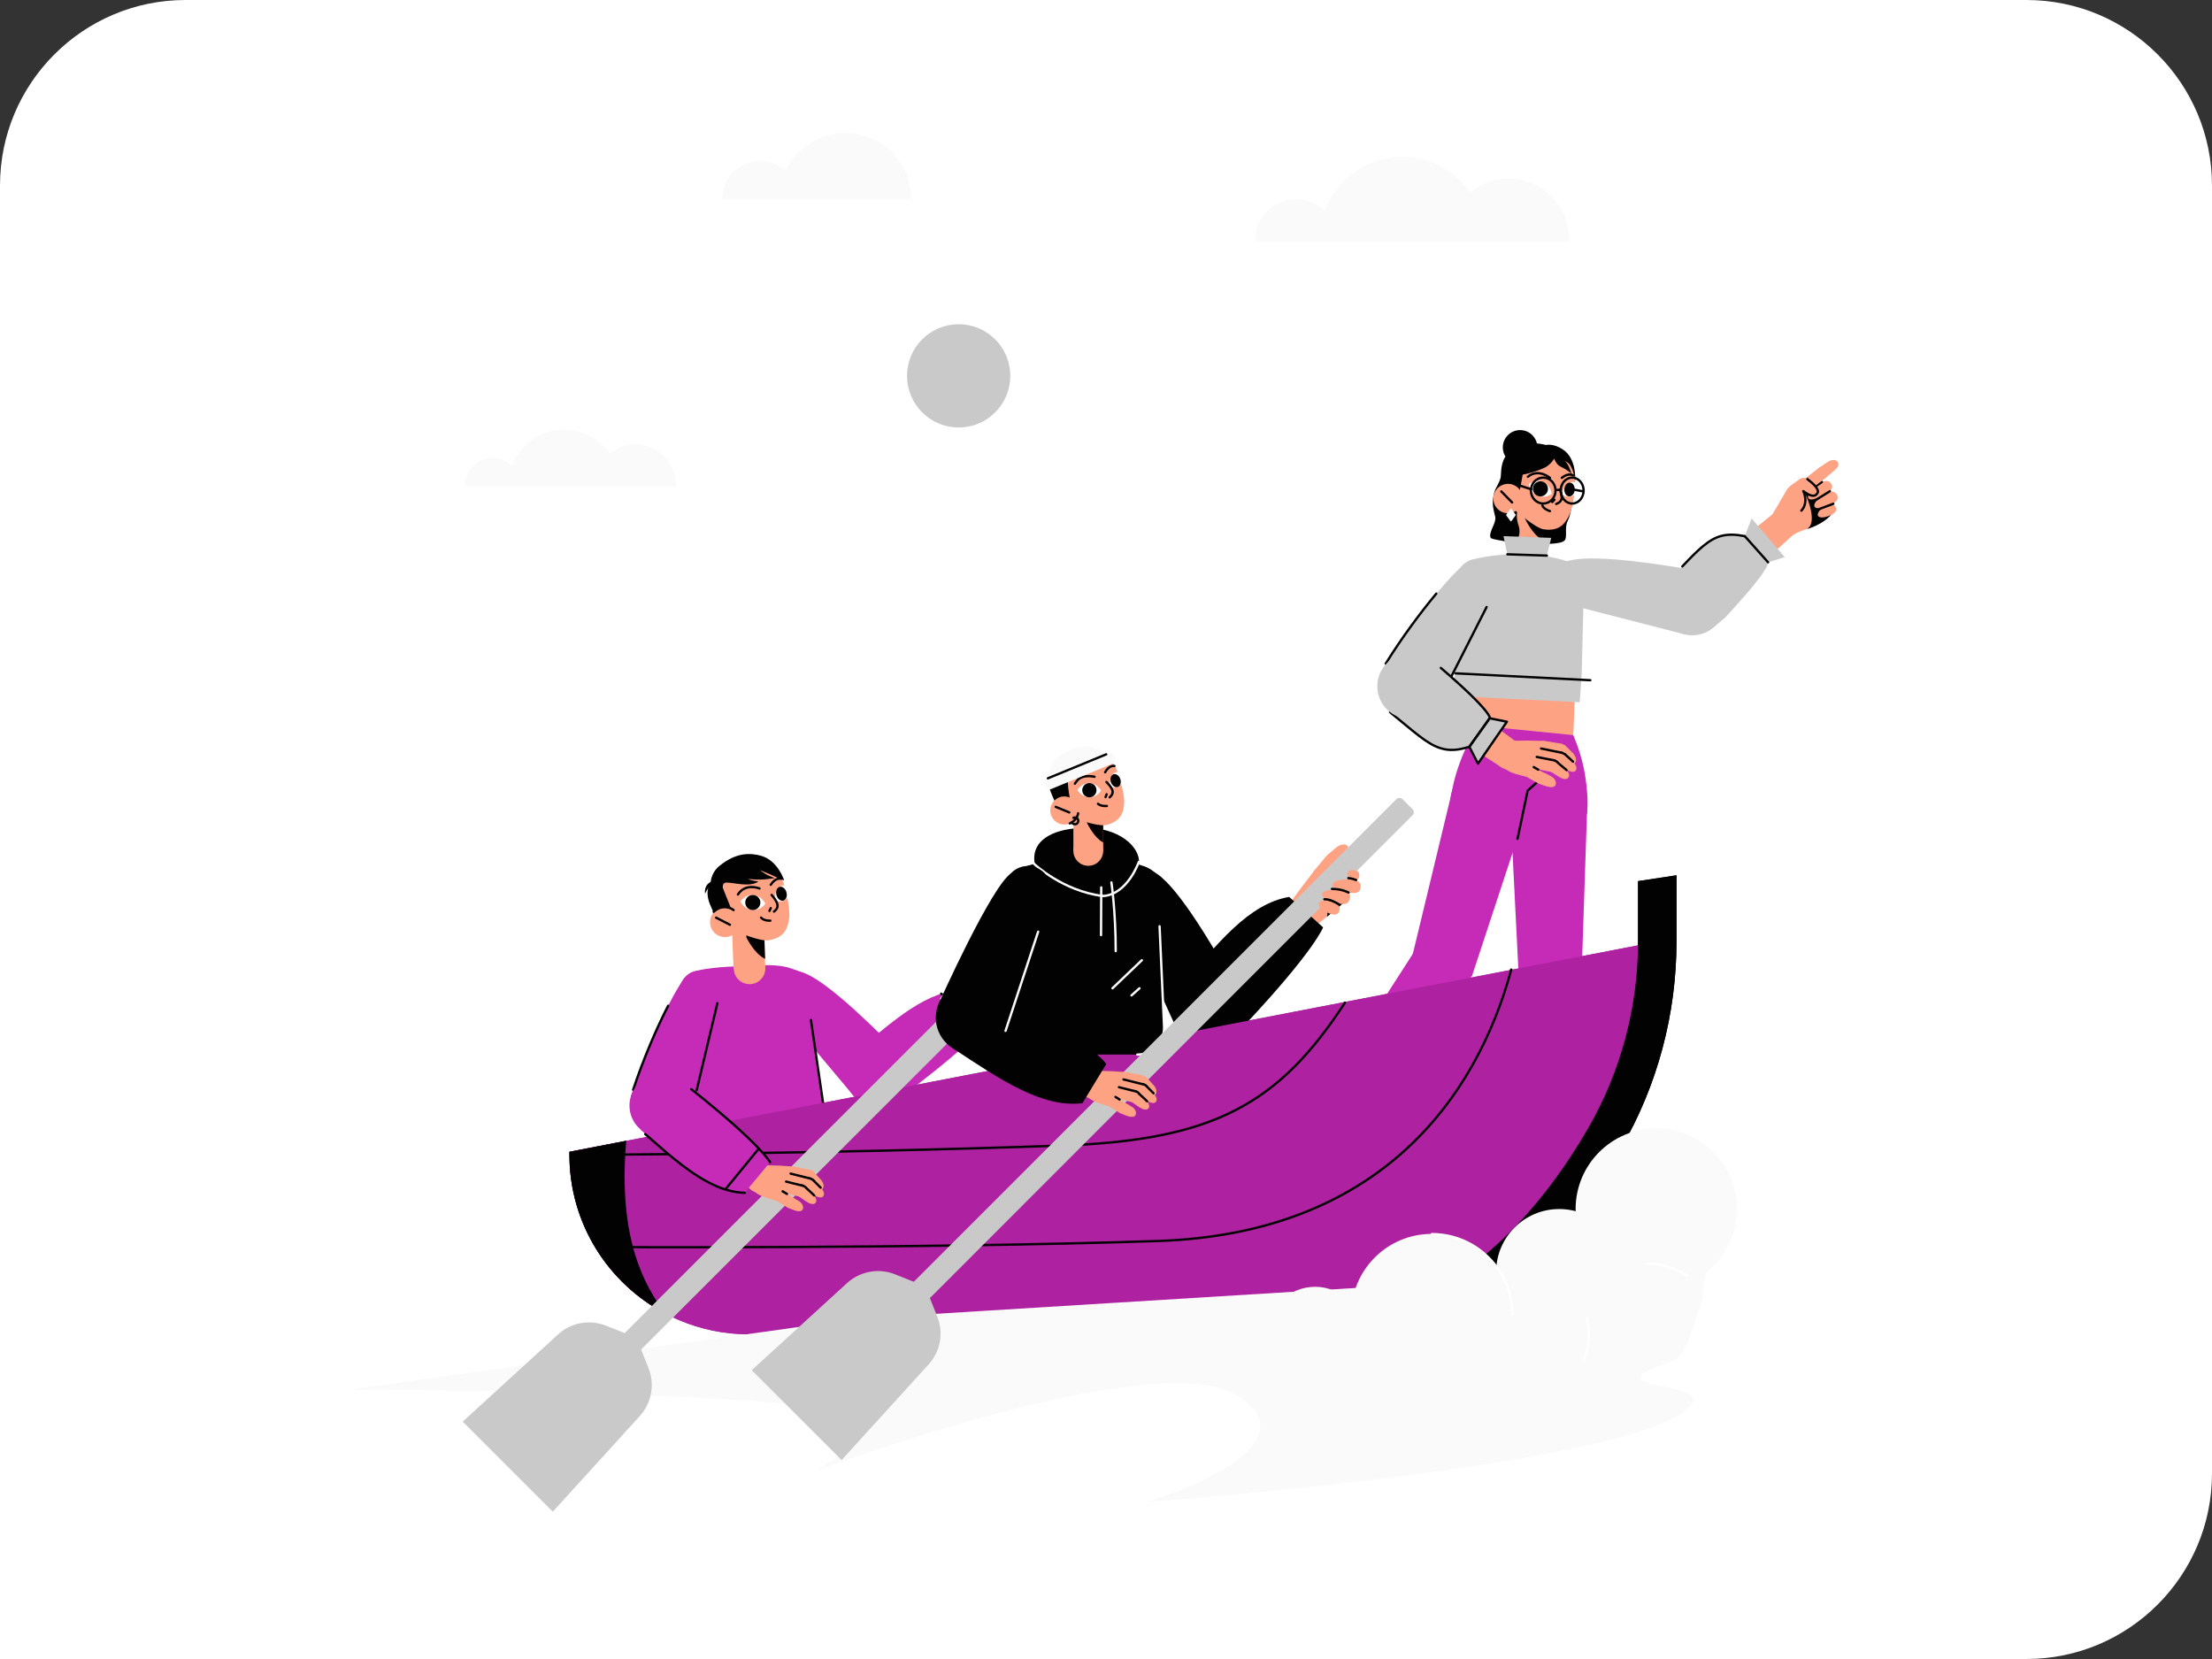 <?xml version="1.0" encoding="utf-8"?>
<!-- Generator: Adobe Illustrator 28.3.0, SVG Export Plug-In . SVG Version: 6.00 Build 0)  -->
<svg version="1.1" id="Layer_1" xmlns="http://www.w3.org/2000/svg" xmlns:xlink="http://www.w3.org/1999/xlink" x="0px" y="0px"
	 viewBox="0 0 1024 768" style="enable-background:new 0 0 1024 768;" xml:space="preserve">
<rect x="0" y="0" width="1024" height="768" fill="#333333" stroke="none"/>
<style type="text/css">
	.st0{fill:#FFFFFF;}
	.st1{fill:#AE21A0;}
	.st2{fill:#020202;}
	.st3{fill:none;stroke:#020202;stroke-width:1.074;stroke-linecap:round;stroke-linejoin:round;}
	.st4{fill:#FAFAFA;}
	.st5{fill:none;stroke:#FFFFFF;stroke-width:1.074;stroke-linecap:round;stroke-linejoin:round;}
	.st6{fill:#FEA284;}
	.st7{fill:#C9C9C9;}
	.st8{fill:#C52BB6;}
	.st9{fill:none;}
	.st10{fill:#C9C9C9;stroke:#020202;stroke-width:1.074;stroke-linecap:round;stroke-linejoin:round;}
	.st11{fill:none;stroke:#FAFAFA;stroke-width:1.074;stroke-linecap:round;stroke-linejoin:round;}
</style>
<g>
	<path class="st0" d="M0,768h938.1c47.4,0,85.9-38.5,85.9-85.9V85.9C1024,38.5,985.5,0,938.1,0H85.9C38.5,0,0,38.5,0,85.9V768z"/>
</g>
<g id="boat">
	<path class="st1" d="M585.4,617.7H346.8c-45.9,0-83.1-37.2-83.1-83.1l0,0v-1.4l503.5-97.3l0,0c0,33.1-8.9,64.2-24.3,90.9
		C711.4,581.1,652.7,617.7,585.4,617.7L585.4,617.7z"/>
	<path class="st2" d="M289.9,528.1l-26.3,5.1v1.4c0,31.9,18,59.6,44.4,73.5C298.8,595.7,285.9,574.2,289.9,528.1z"/>
	<path class="st2" d="M576.5,617.7c0,0,31,1.1,66.1-11c40.2-13.8,70.7-46.6,92.6-84.4c15.1-26.2,23.1-56,23.1-86.4v-28l17.8-2.7
		v30.7c0,33.5-8.8,66.5-25.5,95.4c-24.1,41.7-56.2,69.5-101.5,81.7C621,620.5,576.5,617.7,576.5,617.7L576.5,617.7z"/>
	<path class="st3" d="M266.4,534.6c0,0,108.5-0.2,225.5-4.3c70.2-2.5,100.2-19.4,130.7-66.1"/>
	<path class="st3" d="M276.9,577.3c0,0,146.7,0.9,259.1-2.8c102.1-3.4,147.3-65.7,163.6-125.6"/>
	<path class="st4" d="M163,643.2c0,0,204.2,1,225.2,10.8s-10.1,26.7-10.1,26.7s158.4-59.3,195.5-34.3c37.1,25-42.2,48.8-42.2,48.8
		s231.1-17,251.7-45.2c8.1-11.1-50.9-6-8.6-20c9.4-3.1,15.8-43.8,15.8-43.8l-392.7,24.2L163,643.2L163,643.2z"/>
	<circle class="st4" cx="413.5" cy="623.1" r="22.5"/>
	<circle class="st4" cx="608.8" cy="618.2" r="22.5"/>
	<circle class="st4" cx="766.7" cy="559.7" r="37.3"/>
	<circle class="st4" cx="721.8" cy="588.9" r="29.2"/>
	<circle class="st4" cx="662.8" cy="608.5" r="37.3"/>
	<path class="st5" d="M662.8,571.3c20.6,0,37.3,16.7,37.3,37.3"/>
	<circle class="st4" cx="755.4" cy="594.5" r="33.3"/>
	<path class="st5" d="M762.5,585c6.9,0,13.3,2.1,18.6,5.7"/>
	<path class="st5" d="M734.7,610.3c1.5,6.7,0.9,13.4-1.4,19.4"/>
</g>
<circle class="st6" cx="616.2" cy="398.4" r="3"/>
<path class="st6" d="M623.4,394.9c0.3-0.5,1.5-2.6,0-3.6c-1.1-0.8-3.2-0.3-4.9,1.1c-0.9,0.7-4.2,3.5-4.3,3.7l4.2,4.4
	C618.4,400.5,622.8,396,623.4,394.9L623.4,394.9z"/>
<path class="st3" d="M618.3,400.5c0,0,1.4-1.4,2.7-2.8"/>
<circle class="st6" cx="610.5" cy="405.3" r="3"/>
<path class="st6" d="M613.8,396.5l-5.8,7l4.7,3.8c0,0,5.1-6.2,5.7-7L613.8,396.5L613.8,396.5z"/>
<path class="st3" d="M612.7,407.3c0,0,5.1-6.2,5.7-7"/>
<circle class="st6" cx="601.8" cy="424.7" r="7.6"/>
<path class="st6" d="M609.6,403.6c-0.6-0.4-1-0.7-1.5-0.1c-3.5,4.4-8.5,11-12,16.2l11.3,10.1c3.4-2.5,11.4-9.1,15.2-12.4
	c0.6-0.5,0.8-1.5,0.2-2C622.8,415.3,610.6,404.3,609.6,403.6L609.6,403.6z"/>
<path class="st2" d="M622.8,415.3c0,0-7.1-6.5-10.9-9.8c-0.9,1.6-1.5,3.2-0.5,5.1c1.4,2.6,3,4.2,3.2,7.3c0.2,2.2,0,4.3-0.3,6.5
	c3.1-2.5,6.3-5.2,8.3-7C623.1,416.9,623.3,415.8,622.8,415.3L622.8,415.3z"/>
<line class="st3" x1="612.3" y1="405.8" x2="621.3" y2="413.9"/>
<path class="st2" d="M544.4,475.6l29.6-15.4c-0.6-1.1-1.3-2.2-1.9-3.3c-13.2-23.7-28.6-48.7-38.2-53.4l-16.8,12.1L544.4,475.6
	L544.4,475.6z"/>
<circle class="st2" cx="527.1" cy="411.6" r="10.7"/>
<path class="st2" d="M612.5,429.3l-15.7-14.1c-18.8,3.2-33.5,21.8-50,41.5l24.9,22.3l4.9-4.9C608.8,439.7,612.5,429.3,612.5,429.3
	L612.5,429.3z"/>
<circle class="st2" cx="559.3" cy="467.9" r="16.7"/>
<g id="Artwork_526">
	<path class="st2" d="M722.4,219.4c0,0,3.5,6.3,4.9,8.6c1.3,2.3-0.2,10.6-1.4,12.8c-1.9,3.4-0.1,7.7-1.6,9.4
		c-3.2,3.6-33.3,0.3-34.2-1.2c-1.3-2.3,2.7-6.9,2.1-9.7c-1-4.1-1.7-6.4-0.5-11.2c0.8-3.1,3.3-5.2,3.4-9.8"/>
	<rect x="699.5" y="235.7" class="st6" width="14.4" height="18.3"/>
	<path class="st2" d="M705.8,239.7c0,0,3.3,7.6,8.2,10.2v-14.2h-8L705.8,239.7z"/>
	<circle class="st6" cx="706.7" cy="254" r="7.2"/>
	<circle class="st2" cx="703.7" cy="207.1" r="8"/>
	<path class="st2" d="M702.3,232.5c0,0,0.7,1.6,0.2,3.5c-0.7,3-0.1,5.6,0.4,7c1,2.7,0.4,5.2-0.4,7c-0.4,0.8-1.3,1.3-2.2,1.1
		l-5.3-0.9l1.3-18L702.3,232.5L702.3,232.5z"/>
	<path class="st6" d="M695.6,224.4c0,0,0,0.1,0,0.1c0.3,4.6,2.5,8.9,6,11.9c4.2,3.6,10,8.1,12.8,8.6c7,1.1,9.9-2.1,12-6.4
		c1.2-2.4,1.9-6.1,2.3-9.4c0.3-2.5,0.4-4.8,0.5-5.9c0-0.5,0-0.7,0-0.7s0-2.2-0.5-4.3c-0.2-0.8-0.4-1.5-0.6-2.2
		c-1-2.4-4.4-10.1-15.2-10.3c-10.8-0.2-15.3,5.3-16.8,10.2C695.4,218.1,695.4,221.4,695.6,224.4L695.6,224.4z"/>
	<path class="st0" d="M718.3,228.6c0,0-0.5-4.1-4-5.5c-3.4-1.4-6.5,1-6.5,1s0.3,4,4.1,5.4C715.7,230.9,718.3,228.6,718.3,228.6
		L718.3,228.6z"/>
	<circle class="st2" cx="713.1" cy="226.3" r="3.5"/>
	<path class="st0" d="M723.2,228.7c0,0,2,2.2,5,0.8c0.2-0.1,0.4-0.2,0.5-0.3c0.3-2.5,0.4-4.8,0.5-5.9c-0.8-0.2-1.8-0.3-2.9,0.3
		C723.6,224.9,723.2,228.7,723.2,228.7z"/>
	
		<ellipse transform="matrix(6.627395e-02 -0.998 0.998 6.627395e-02 452.187 936.632)" class="st2" cx="726.5" cy="226.7" rx="3.2" ry="2.4"/>
	<path class="st3" d="M722.1,226.6c0,0,1.1,2.3,0.8,4.2c-0.2,1.8-2.5,2.5-2.5,2.5"/>
	<line class="st3" x1="719.6" y1="231.3" x2="718.6" y2="232.4"/>
	<path class="st3" d="M717.5,236.6c0,0-2.8-0.8-3.5-2.6"/>
	<path class="st3" d="M717.5,221.2c0,0-5.3-4.5-10.2-0.5"/>
	<path class="st3" d="M728.3,220.1c0,0-2.1-1.5-5.3,1.1"/>
	<path class="st2" d="M719.5,212.3c0,0,5.6,0.2,7.4,3.1c1.8,2.9,2.3,7.2,2.3,7.2s0.9-10.3-5.8-14.6c-4.4-2.9-7.8-2-7.8-2
		s-12.9-4-18.9,5.7c-4.5,7.3,0.7,21.5,0.7,21.5l3.9-2.9l2.3-3.5l1.3-7.1c0,0,4.2-0.6,9.5-2.9C717.7,215.5,719.5,212.3,719.5,212.3
		L719.5,212.3z"/>
	<path class="st2" d="M719,210.3c0,0,0.5,4.4,3.6,5.8c2.7,1.2,4.9,3.2,4.9,3.2s-1.3-4.5-2.9-5.7c-2.7-2-1.9-4.7-1.9-4.7"/>
	<ellipse class="st3" cx="727.8" cy="227.1" rx="5.3" ry="6"/>
	<ellipse class="st3" cx="714.4" cy="227.1" rx="5.7" ry="6"/>
	<line class="st3" x1="722.5" y1="226.8" x2="720.2" y2="226.8"/>
	<line class="st3" x1="708.8" y1="226.5" x2="699.6" y2="223.5"/>
	<line class="st3" x1="733.1" y1="227.5" x2="728.8" y2="226.7"/>
	<circle class="st6" cx="698.1" cy="230.8" r="6.8"/>
	<line class="st3" x1="695" y1="227.5" x2="700" y2="232.6"/>
	<path class="st4" d="M697.3,238.6l1.9,2.6c0.1,0.2,0.4,0.2,0.5,0l1.9-2.6c0.1-0.1,0.1-0.3,0-0.4l-1.9-2.6c-0.1-0.2-0.4-0.2-0.5,0
		l-1.9,2.6C697.3,238.3,697.3,238.5,697.3,238.6z"/>
</g>
<path class="st7" d="M780.4,293.8l5.9-29.5c-1.1-0.2-2.3-0.4-3.4-0.6c-24.1-4.1-50.4-7.4-59-3.3l-1,18.6L780.4,293.8L780.4,293.8z"
	/>
<circle class="st7" cx="725.7" cy="269.8" r="9.6"/>
<polygon class="st6" points="788.8,285.1 830.1,247.6 820.6,238 778.1,272.6 "/>
<circle class="st6" cx="783.5" cy="278.8" r="8.3"/>
<path class="st7" d="M818.5,260.3l-10.8-12.1c-8.7-1.7-13.5-0.2-19.4,4.7c-4.1,3.4-8.6,8.4-15.3,15.2l20.7,21.9l4.8-4
	C820.1,262.9,818.5,260.3,818.5,260.3L818.5,260.3z"/>
<path class="st3" d="M807.7,248.2c-8.7-1.7-13.5-0.2-19.4,4.7c-2.8,2.3-5.8,5.4-9.5,9.3"/>
<circle class="st7" cx="783.4" cy="279" r="15.1"/>
<polygon class="st7" points="807.7,248.2 810.9,240 826.2,257.9 818.5,260.3 "/>
<line class="st3" x1="818.5" y1="260.3" x2="807.7" y2="248.2"/>
<g id="Artwork_749">
	<circle class="st6" cx="826.1" cy="242.1" r="6.8"/>
	<path class="st6" d="M826.9,227.2l-6.3,10.8l9.4,9.6c0,0,3.1-1.7,6.4-2.7c0.3-0.1,0.7-0.2,1-0.3c4-1.3,9.2-4.2,11.5-8L838.1,223
		c-2.6,1.4-3.5,2.2-3.6,2.4c0,0-0.1,0.1-0.2,0.1c-0.6,0.1-2.4-0.1-4-0.3C828.9,225,827.5,225.8,826.9,227.2L826.9,227.2z"/>
	<path class="st2" d="M834.4,225.4l0.6,1.5c0,0,7.3,14.6,1.5,18c0.3-0.1,0.7-0.2,1-0.3c4-1.3,9.2-4.2,11.5-8L838.1,223
		c-2.6,1.4-3.5,2.2-3.6,2.4C834.6,225.4,834.5,225.4,834.4,225.4L834.4,225.4z"/>
	<path class="st6" d="M837.2,229.1c0.2-0.5,0.5-1,0.9-1.4c1.3-1.5,6.6-7.1,9.2-4.3c3.1,3.3-2.9,5.8-4.9,6.7s-4.2,1.6-5.1,0.7
		C836.8,230.4,837,229.7,837.2,229.1L837.2,229.1z"/>
	<path class="st6" d="M840.2,232.9c0.2-0.5,0.5-0.9,0.9-1.3c1.4-1.3,6.8-6.1,9-3c2.6,3.7-3.3,5.2-5.2,5.9c-1.9,0.8-4,1.1-4.8,0.2
		C839.7,234.2,839.9,233.4,840.2,232.9L840.2,232.9z"/>
	<path class="st6" d="M841.8,237.2c0.2-0.5,0.6-0.9,1-1.3c1.4-1.3,5-4,6.8-1.5c1.6,2.3-1.2,3.8-3.1,4.5c-1.9,0.7-4,1-4.8,0
		C841.3,238.5,841.5,237.7,841.8,237.2L841.8,237.2z"/>
	<line class="st3" x1="848.7" y1="233.2" x2="842.3" y2="235.6"/>
	<line class="st3" x1="847.1" y1="227.4" x2="839.7" y2="232"/>
	<line class="st3" x1="843.4" y1="223.1" x2="840.4" y2="225.2"/>
	<path class="st6" d="M849.9,217.1c0.4-0.4,1.9-1.9,0.7-3.4c-0.9-1.1-2.8-1-4.6,0.2c-0.8,0.6-4,2.7-4,2.7l3.2,4.4
		C845.3,221.1,848.4,218.5,849.9,217.1L849.9,217.1z"/>
	<circle class="st6" cx="843.6" cy="218.9" r="2.8"/>
	<circle class="st6" cx="837.1" cy="223.9" r="2.8"/>
	<path class="st6" d="M841.9,216.7l-6.6,5.1l3.4,4.4c0,0,6-4.6,6.6-5.1L841.9,216.7L841.9,216.7z"/>
	<path class="st6" d="M841.4,228.2c-1.3,2.3-3.6,1.3-6.9-1.1c-0.4-0.3-0.8-0.6-1.2-0.9l3.4-4.5C839.5,223.9,842.4,226.6,841.4,228.2
		L841.4,228.2z"/>
	<circle class="st6" cx="835" cy="224" r="2.8"/>
	<circle class="st6" cx="830.4" cy="227.3" r="2.8"/>
	<path class="st6" d="M833.5,221.6l3,4.8c-2.7,1.8-4.3,3.1-4.3,3.1l-3.5-4.4C828.7,225,830.9,223.3,833.5,221.6L833.5,221.6z"/>
	<path class="st3" d="M836.7,221.8c2.8,2.1,5.6,4.8,4.7,6.4c-1.3,2.2-3.5,1.4-6.6-0.8"/>
	<path class="st3" d="M834.9,227.4c0.8,2.2,1.8,6-1,9"/>
</g>
<polygon class="st6" points="683.9,337.4 680.7,307.5 729.5,309.3 728.4,339 "/>
<circle class="st6" cx="706.1" cy="338.1" r="22.2"/>
<path class="st7" d="M676.4,267.3c0.3-3.7,1.3-7.2,5-8.2c8.8-2.4,17.8-2.4,17.8-2.4l14.9,0.5c0,0,8,1.2,12.6,3.1
	c3.5,1.4,6.6,4.9,6.6,8.6l-1.1,43.4l-0.9,12.8l-59.5-2.9l1.8-10.4L676.4,267.3L676.4,267.3z"/>
<line class="st3" x1="736.2" y1="314.9" x2="673.7" y2="311.7"/>
<ellipse transform="matrix(3.646923e-02 -0.999 0.999 3.646923e-02 424.33 954.565)" class="st6" cx="707.2" cy="257.2" rx="4.1" ry="6.8"/>
<polygon class="st7" points="714.9,262.1 718.1,249 696,248.2 698.8,261.5 "/>
<line class="st3" x1="716.1" y1="257.2" x2="697.8" y2="256.6"/>
<polygon class="st6" points="705.7,375 706.9,453 728.3,453.3 731.8,374.9 "/>
<polygon class="st8" points="699.2,374.8 703.1,452.8 732.1,453.5 734.7,374.9 "/>
<circle class="st8" cx="716.9" cy="374.2" r="17.8"/>
<circle class="st6" cx="717.1" cy="556.3" r="8.7"/>
<polygon class="st6" points="707.3,453 708.3,545.9 708.4,550.9 708.4,557 725.7,557.2 725.9,551.2 726.1,546.1 728.8,453.3 "/>
<polygon class="st8" points="703.1,452.8 701.7,545.1 737,544.5 732.1,453.5 "/>
<circle class="st8" cx="717.6" cy="453.2" r="14.5"/>
<rect x="700.7" y="538.4" transform="matrix(1 -1.448576e-02 1.448576e-02 1 -7.791 10.479)" class="st4" width="37.6" height="9.2"/>
<circle class="st9" cx="717.1" cy="556.3" r="8.7"/>
<circle class="st2" cx="739.4" cy="581.6" r="7"/>
<path class="st6" d="M704.1,588.7l34.5-0.4l0.5-5l2.4-8.4c-6.6-3.8-11.3-9.6-13.5-13.6c-1.1-1.9-1.7-3.5-2-4.3
	c-0.2-0.4-0.2-0.7-0.2-0.7l-17.4,0.3c0,0-2.7,13.8-2.7,14.1c-0.3,1.5-0.5,3-0.7,4.6c-0.4,2.7-0.6,5.5-0.8,8.3
	C704.1,587.5,704.1,588.7,704.1,588.7L704.1,588.7z"/>
<path class="st2" d="M703.3,583.5l36-0.1l-0.1,5.2l-36.3,0.1C703,588.7,702.1,586.7,703.3,583.5L703.3,583.5z"/>
<rect x="708.4" y="552.9" transform="matrix(1 -3.665167e-03 3.665167e-03 1 -2.029 2.632)" class="st2" width="17.7" height="4.1"/>
<path class="st2" d="M707.9,584l3.4,2.3l16.7-24.9c-1.1-1.9-1.7-3.5-2-4.3L707.9,584L707.9,584z"/>
<path class="st2" d="M705,575.3l7.4,5.6l2.5-3.2l-9.1-6.9C705.4,572.2,705.2,573.7,705,575.3L705,575.3z"/>
<circle class="st6" cx="739.4" cy="581.6" r="1.8"/>
<path class="st6" d="M739.3,583.4l1.5,4.9l18.6,0.2c0-0.1,0.3-2.5-1.4-5.2c-1.2-1.9-4.9-3.9-8.5-5.5c-1.4-0.6-2.8-1.2-4-1.6
	c-0.2-0.1-0.5-0.2-0.7-0.3c-2.4-0.9-4.2-1.3-4.2-1.3L739.3,583.4L739.3,583.4z"/>
<path class="st2" d="M743.1,587.1l4.1,0l2.4-9.3c-1.4-0.6-2.8-1.2-4-1.6L743.1,587.1L743.1,587.1z"/>
<path class="st2" d="M739.3,583.4l20.1-0.1c0.3,3.6,0.3,5.2,0.3,5.2l-20.4,0.1L739.3,583.4L739.3,583.4z"/>
<circle class="st9" cx="706.1" cy="338.1" r="22.3"/>
<path class="st8" d="M676.1,370.7l54,5c2.6,0.2,4,3.8,4.5,0.8c0.9-4.9-0.2-15.1-1.4-20.8l0,0c-1-4.7-2.5-9.8-4.9-15.4l-44.3-4.4
	c0,0-9.8,15.7-12.1,32C671.4,370.9,673.5,370.5,676.1,370.7L676.1,370.7z"/>
<circle class="st6" cx="612.5" cy="534.5" r="8.7"/>
<polygon class="st6" points="659,441.7 610.7,521 608,525.3 604.8,530.4 619.3,539.9 622.7,534.9 625.6,530.8 677,453.5 "/>
<polygon class="st8" points="655.5,439.3 605.6,516.8 635.6,535.3 679.6,455.5 "/>
<ellipse transform="matrix(0.16 -0.987 0.987 0.16 119.026 1034.668)" class="st8" cx="667.6" cy="447.4" rx="14.5" ry="14.5"/>
<rect x="617.1" y="505.8" transform="matrix(0.525 -0.851 0.851 0.525 -151.269 778.034)" class="st4" width="9.2" height="37.6"/>
<polygon class="st8" points="672,367.1 653.7,443 681.4,451.9 706,377.2 "/>
<circle class="st8" cx="689.2" cy="371.4" r="17.8"/>
<polyline class="st3" points="711.2,362.4 707.2,366 702.5,388.3 "/>
<circle class="st9" cx="612.5" cy="534.5" r="8.7"/>
<circle class="st2" cx="620" cy="567.7" r="7"/>
<path class="st6" d="M585.6,557.2l30.5,16.1l2.9-4.1l6.1-6.2c-4-6.5-5.4-13.9-5.4-18.4c0-2.2,0.2-3.9,0.3-4.8
	c0.1-0.5,0.1-0.7,0.1-0.7l-15.6-7.7c0,0-8.7,10.5-8.9,10.7c-0.9,1.2-1.9,2.4-2.8,3.7c-1.6,2.2-3.2,4.6-4.6,6.9
	C586.1,556.1,585.6,557.2,585.6,557.2L585.6,557.2z"/>
<path class="st2" d="M587.4,552.2l31.7,17.1l-2.6,4.5l-31.9-17.2C584.6,556.6,584.8,554.4,587.4,552.2L587.4,552.2z"/>
<rect x="611.2" y="524.8" transform="matrix(0.475 -0.88 0.88 0.475 -147.653 820.06)" class="st2" width="4.1" height="17.9"/>
<path class="st2" d="M591.2,554.8l1.9,3.6l26.6-13.9c0-2.2,0.2-3.9,0.3-4.8L591.2,554.8L591.2,554.8z"/>
<path class="st2" d="M592.8,545.8l3.8,8.4l3.7-1.7l-4.7-10.4C594.7,543.2,593.7,544.5,592.8,545.8L592.8,545.8z"/>
<circle class="st6" cx="620" cy="567.7" r="1.8"/>
<path class="st6" d="M619.1,569.3l-1.1,5l16.3,9.1c0-0.1,1.4-2.1,1.3-5.2c-0.1-2.2-2.4-5.7-4.9-8.9c-0.9-1.2-1.9-2.3-2.7-3.3
	c-0.2-0.2-0.3-0.4-0.5-0.6c-1.7-1.9-3.1-3.1-3.1-3.1L619.1,569.3L619.1,569.3z"/>
<path class="st2" d="M620.6,574.4l3.6,1.9l6.5-7c-0.9-1.2-1.9-2.3-2.7-3.3L620.6,574.4L620.6,574.4z"/>
<path class="st2" d="M619.1,569.3l17.7,9.5c-1.5,3.3-2.3,4.7-2.3,4.7l-18-9.7L619.1,569.3z"/>
<path class="st7" d="M666.1,324.6l-26.4-14.4c0.6-1,1.2-2,1.8-2.9c7.5-12.1,16.1-23.6,23.4-32.4c5.3-6.4,10-11.3,13.2-14l14.6,11.6
	L666.1,324.6L666.1,324.6z"/>
<path class="st3" d="M641.5,307.2c7.5-12.1,16.1-23.6,23.4-32.4"/>
<circle class="st7" cx="683.9" cy="268.4" r="9.6"/>
<line class="st3" x1="688.2" y1="281" x2="672" y2="312.9"/>
<path class="st6" d="M722.8,351.8c0,2.7-2.4,3-6.5,2.6c-0.5,0-0.8,0-1.3-0.1l0.4-5.6C718.9,349.1,722.8,349.9,722.8,351.8
	L722.8,351.8z"/>
<circle class="st6" cx="715.1" cy="351.5" r="2.8"/>
<path class="st6" d="M709.6,354.3l5.4,0.1l0.3-5.6c-3-0.2-5.8-0.1-5.8-0.1L709.6,354.3L709.6,354.3z"/>
<circle class="st6" cx="709.5" cy="351.4" r="2.8"/>
<path class="st6" d="M714.6,343c-5.5-0.2-8.4-0.2-14-0.1l-3.7,13.1c3.1,2.3,6,2.5,10.4,3.8c0.6,0.2,3.7-3.2,3.9-3.8
	C711.2,356.1,715.2,343,714.6,343L714.6,343z"/>
<circle class="st6" cx="698.7" cy="349.5" r="6.8"/>
<path class="st6" d="M726.2,353.1c0.5,0.2,2.4,1.1,3.2-0.3c0.6-1.1,0-2.9-1.4-4.3c-0.7-0.7-3.4-3.4-3.6-3.6l-3.5,4.2
	C720.9,349.2,725.1,352.7,726.2,353.1L726.2,353.1z"/>
<circle class="st6" cx="722.5" cy="347" r="2.7"/>
<circle class="st6" cx="714.6" cy="345.7" r="2.7"/>
<path class="st6" d="M722.9,344.3L715,343l-0.9,5.4c0,0,7.3,1.3,8.2,1.3L722.9,344.3L722.9,344.3z"/>
<circle class="st6" cx="722.6" cy="351.2" r="2.7"/>
<path class="st3" d="M720.3,349.6c0.9-1.2,2.6-1.5,3.8-0.6c1.2,0.9,1.5,2.6,0.6,3.8"/>
<path class="st6" d="M726.4,356.9c0.5,0.2,2.5,1,3.2-0.4c0.5-1.1,0-2.5-1.5-3.9c-0.7-0.7-3.6-3.3-3.8-3.5l-3.3,4.3
	C721.1,353.5,725.4,356.5,726.4,356.9z"/>
<path class="st3" d="M728.2,352.6c-0.7-0.7-3.6-3.3-3.8-3.5"/>
<circle class="st6" cx="712.8" cy="349.2" r="2.7"/>
<path class="st6" d="M723.1,348.5l-9.7-2l-1.1,5.3c0,0,8.7,1.9,9.7,2L723.1,348.5z"/>
<line class="st3" x1="723.1" y1="348.5" x2="713.4" y2="346.5"/>
<circle class="st6" cx="718.9" cy="354.7" r="2.7"/>
<path class="st3" d="M716.6,353.2c0.8-1.3,2.5-1.6,3.8-0.8c1.3,0.8,1.6,2.5,0.8,3.8"/>
<path class="st6" d="M723,360.3c0.5,0.2,2.5,0.9,3.2-0.6c0.5-1.1-0.1-2.5-1.6-3.8c-0.8-0.6-4-3.4-3.9-3.3l-3.1,4.4
	C717.6,357,721.9,359.9,723,360.3z"/>
<path class="st3" d="M725.2,356.5c-0.2-0.2-0.4-0.4-0.7-0.6c-0.8-0.6-4-3.4-3.9-3.3"/>
<circle class="st6" cx="711" cy="353.1" r="2.7"/>
<path class="st6" d="M719.5,352l-8.1-1.6l-1.1,5.3c0,0,7.7,1.8,8.5,1.7L719.5,352L719.5,352z"/>
<line class="st3" x1="719.5" y1="352" x2="711.4" y2="350.4"/>
<path class="st6" d="M717.2,364.3c0.5,0.1,2.7,0.4,3-1.2c0.3-1.2-0.3-2.7-2.1-3.7c-0.9-0.5-2.6-1.4-2.9-1.5l-2.2,5
	C713,363,716,364.2,717.2,364.3L717.2,364.3z"/>
<circle class="st6" cx="713.9" cy="360.4" r="2.7"/>
<circle class="st6" cx="708.6" cy="357.5" r="2.7"/>
<path class="st6" d="M715.2,358l-5.2-2.8l-2.8,4.7c0,0,5,2.9,5.7,3.1L715.2,358z"/>
<line class="st3" x1="712.1" y1="356.3" x2="710" y2="355.1"/>
<polygon class="st6" points="657.5,311.1 702.8,344 694.9,355.1 648.1,324.7 "/>
<circle class="st6" cx="652.8" cy="317.9" r="8.3"/>
<path class="st7" d="M689.6,332.5l-9.4,13.2c-5.4,1.7-9.3,1.9-13.2,0.7c-6.4-1.9-12.3-7.6-23.5-16.7l18.2-24l5.2,3.5
	C690.9,329.8,689.6,332.5,689.6,332.5L689.6,332.5z"/>
<path class="st3" d="M680.2,345.7c-5.4,1.7-9.3,1.9-13.2,0.7c-6.4-1.9-12.3-7.6-23.5-16.7"/>
<path class="st3" d="M667,309.2c23.9,20.5,22.7,23.3,22.7,23.3"/>
<circle class="st7" cx="652.7" cy="317.7" r="15.1"/>
<polygon class="st10" points="680.2,345.7 684.2,353.5 697.6,334.1 689.6,332.5 "/>
<line class="st3" x1="689.6" y1="332.5" x2="680.2" y2="345.7"/>
<g id="Artwork_774">
	<path class="st6" d="M443.1,461.5l8.6,10.1c0,0,4.8-2.7,8.3-3.9c2.2-0.7,4.1-1.4,4.5-1.6c3.2-1.8,5.3-5.3,5.2-8.2
		c-0.2-6.3,2.6-13.1-2.9-14.5c0,0-2.2,1.2-4.6,2.5c-2.5,1.4-5.2,3-5.3,3.1c-0.1,0.2-3,0.1-4.9,0.1c-0.9,0-1.6,0.2-1.9,1L443.1,461.5
		z"/>
	<path class="st2" d="M460,467.7c2.2-0.7,4.1-1.4,4.5-1.6c3.2-1.8,5.3-5.3,5.2-8.2c-0.2-6.3,2.6-13.1-2.9-14.5c0,0-2.2,1.2-4.6,2.5
		C462.2,446,458.6,452.3,460,467.7L460,467.7z"/>
	<path class="st3" d="M456.6,449.2c0,0,3.8,6.2-0.2,10.7"/>
	<path class="st6" d="M460.3,441.2c1.8,1.8,0.4,3.7-2.7,6.3c-0.4,0.3-0.8,0.7-1.1,0.9l-3.4-4.4C455.8,441.9,459.1,439.9,460.3,441.2
		L460.3,441.2z"/>
	<circle class="st6" cx="454.8" cy="446.3" r="2.7"/>
	<circle class="st6" cx="452.7" cy="451.2" r="2.7"/>
	<path class="st6" d="M452.3,445l4.9,2.5c-1.3,2.9-2,4.7-2,4.7l-5.1-1.9C450.1,450.2,451,447.6,452.3,445z"/>
	<circle class="st6" cx="448" cy="466" r="6.7"/>
</g>
<path class="st8" d="M395.4,507.6l21.2-19.8c-0.8-0.8-1.6-1.6-2.4-2.4c-16.6-16.7-35.2-34-44.3-35.7l-11.3,14L395.4,507.6
	L395.4,507.6z"/>
<circle class="st8" cx="366.1" cy="458.1" r="9.3"/>
<path class="st8" d="M457.3,472.8L446,458.4c-16.5-0.1-31.9,13.6-48.9,27.9l17.9,22.8l4.9-3.4C452.6,481.1,457.3,472.8,457.3,472.8
	L457.3,472.8z"/>
<circle class="st8" cx="406" cy="497.7" r="14.5"/>
<line class="st3" x1="435.7" y1="460" x2="451.8" y2="479.1"/>
<circle class="st9" cx="350" cy="525.3" r="21.3"/>
<path class="st8" d="M318.2,451.6c2.2-3.6,21.5-4.2,21.5-4.2l15.6-0.6c0,0,16.3-0.5,17.6,7.8l10.3,70.8l-69.6,2.7
	c0,0,0.3-54.8,1.2-69.9C315,454.2,318.2,451.6,318.2,451.6L318.2,451.6z"/>
<polyline class="st3" points="375.4,472.2 383.2,525.4 372,525.8 "/>
<g id="Artwork_585">
	
		<rect x="339.3" y="429.7" transform="matrix(0.999 -3.803900e-02 3.803900e-02 0.999 -16.449 13.502)" class="st6" width="14.7" height="18.6"/>
	<path class="st2" d="M345.5,433.9c0,0,3.6,7.6,8.7,10l-0.5-14.5l-8.2,0.3L345.5,433.9z"/>
	<circle class="st6" cx="347" cy="448.3" r="7.3"/>
	<path class="st6" d="M331.1,421.6c0,0,0,0.1,0,0.1c1.8,4.3,5.3,7.8,9.6,9.5c5.2,2.1,12.2,4.6,15.1,4.1c7.1-1.2,8.8-5.2,9.5-10
		c0.4-2.7-0.2-6.5-0.8-9.8c-0.5-2.5-1.1-4.7-1.5-5.8c-0.1-0.5-0.2-0.7-0.2-0.7s-0.8-2.1-1.9-4c-0.4-0.7-0.8-1.4-1.3-1.9
		c-1.8-2-7.5-8.3-18-5c-10.5,3.3-13.1,10.1-12.9,15.3C328.9,415.6,329.9,418.8,331.1,421.6L331.1,421.6z"/>
	<path class="st0" d="M354.3,418.3c0,0-1.8-3.7-5.6-4c-3.8-0.3-6,3-6,3s1.6,3.7,5.7,3.9C352.5,421.4,354.3,418.3,354.3,418.3
		L354.3,418.3z"/>
	<circle class="st2" cx="348.5" cy="417.8" r="3.5"/>
	<path class="st0" d="M359,416.8c0,0,2.7,1.5,5.1-0.8c0.2-0.1,0.3-0.3,0.4-0.4c-0.5-2.5-1.1-4.7-1.5-5.8c-0.9,0.1-1.9,0.4-2.7,1.2
		C358.2,413.1,359,416.8,359,416.8L359,416.8z"/>
	<ellipse transform="matrix(0.967 -0.255 0.255 0.967 -93.458 105.702)" class="st2" cx="361.6" cy="413.9" rx="2.4" ry="3.3"/>
	<path class="st3" d="M357.2,414.3c0,0,2.4,2.6,2.7,4.5c0.4,1.9-1.6,3.2-1.6,3.2"/>
	<line class="st3" x1="356.8" y1="420.4" x2="356.2" y2="421.7"/>
	<path class="st3" d="M356.6,426.2c0,0-2.9,0.2-4.3-1.4"/>
	<path class="st3" d="M351.6,411.3c0,0-6.5-2.7-10,2.8"/>
	<path class="st3" d="M361.6,406.8c0,0-2.5-0.8-4.8,2.8"/>
	<path class="st2" d="M363,407.5c0,0-0.7-0.2-0.8-0.2c-0.2,0.1-4.1-1.9-5.1-2.3c-3.2-1.3-5.3-2.2-5.3-2.2s2.2,1.7,3.7,2.4
		c1.3,0.6,1.7,0.7,3.2,1.3c-0.6,0-4.2,0.7-6.8,0.7c-2.9,0-5.4-0.3-5.7-0.3c0.2,0,0.7,0.4,2.1,0.7c0.7,0.2,2.1,0.3,2.8,0.5
		c-4.2,2.9-12.1,0.2-15.2,0.5c-1.6,0.2-1.3,2.4-1.3,2.4l4.4,11l-0.6,3.5l-2.8,4.1c0,0-3.5-2.2-7-11.1c-2.6-6.7,0.4-9.8,0.4-9.8
		s-0.1-4.4,4-7.8c7.9-6.5,14.4-6,19.1-4.8C360.1,398.2,363,407.5,363,407.5L363,407.5z"/>
	<circle class="st6" cx="335.6" cy="426.9" r="6.9"/>
	<line class="st3" x1="331.5" y1="424.8" x2="337.9" y2="428.1"/>
	<path class="st3" d="M339.6,421.3c-1.7-1.3-4.1-1.7-6.3-1c-1.1,0.4-2.1,1-2.9,1.8"/>
	<path class="st2" d="M330.3,407.7c0,0-2.5,0.7-3.4,2.6c-0.9,1.9-0.5,3.4-0.5,3.4s1.3-3,2.5-3.3c1.2-0.3,0.9-0.4,0.9-0.4"/>
</g>
<g id="boat-2">
	<path class="st1" d="M585.4,617.7H346.8c-45.9,0-83.1-37.2-83.1-83.1l0,0v-1.4l503.5-97.3l0,0c0,33.1-8.9,64.2-24.3,90.9
		C711.4,581.1,652.7,617.7,585.4,617.7L585.4,617.7z"/>
	<path class="st2" d="M289.9,528.1l-26.3,5.1v1.4c0,31.9,18,59.6,44.4,73.5C298.8,595.7,285.9,574.2,289.9,528.1z"/>
	<path class="st2" d="M576.5,617.7c0,0,31,1.1,66.1-11c40.2-13.8,70.7-46.6,92.6-84.4c15.1-26.2,23.1-56,23.1-86.4v-28l17.8-2.7
		v30.7c0,33.5-8.8,66.5-25.5,95.4c-24.1,41.7-56.2,69.5-101.5,81.7C621,620.5,576.5,617.7,576.5,617.7L576.5,617.7z"/>
	<path class="st3" d="M266.4,534.6c0,0,108.5-0.2,225.5-4.3c70.2-2.5,100.2-19.4,130.7-66.1"/>
	<path class="st3" d="M276.9,577.3c0,0,146.7,0.9,259.1-2.8c102.1-3.4,147.3-65.7,163.6-125.6"/>
	<path class="st4" d="M163,643.2c0,0,204.2,1,225.2,10.8s-10.1,26.7-10.1,26.7s158.4-59.3,195.5-34.3c37.1,25-42.2,48.8-42.2,48.8
		s231.1-17,251.7-45.2c8.1-11.1-50.9-6-8.6-20c9.4-3.1,15.8-43.8,15.8-43.8l-392.7,24.2L163,643.2L163,643.2z"/>
	<circle class="st4" cx="413.5" cy="623.1" r="22.5"/>
	<circle class="st4" cx="608.8" cy="618.2" r="22.5"/>
	<circle class="st4" cx="766.7" cy="559.7" r="37.3"/>
	<circle class="st4" cx="721.8" cy="588.9" r="29.2"/>
	<circle class="st4" cx="662.8" cy="608.5" r="37.3"/>
	<path class="st5" d="M662.8,571.3c20.6,0,37.3,16.7,37.3,37.3"/>
	<circle class="st4" cx="755.4" cy="594.5" r="33.3"/>
	<path class="st5" d="M762.5,585c6.9,0,13.3,2.1,18.6,5.7"/>
	<path class="st5" d="M734.7,610.3c1.5,6.7,0.9,13.4-1.4,19.4"/>
</g>
<path class="st7" d="M515.8,393.4l4.8,4.8c0.8,0.8,0.8,2,0,2.8L277.6,643.9c-0.8,0.8-2,0.8-2.8,0l-4.8-4.8c-0.8-0.8-0.8-2,0-2.8
	L513,393.4C513.8,392.6,515,392.6,515.8,393.4z"/>
<path class="st7" d="M255.9,699.8l-41.7-41.7l44.2-40.4c6-5.5,14.6-7,22.2-4l14,5.6l5.6,14c3,7.5,1.5,16.1-4,22.2L255.9,699.8
	L255.9,699.8z"/>
<path class="st6" d="M374.8,548.8c-0.1,2.6-2.4,2.8-6.3,2.3c-0.5-0.1-0.8-0.1-1.3-0.1l0.6-5.4C371.1,546.1,374.8,547,374.8,548.8
	L374.8,548.8z"/>
<circle class="st6" cx="367.4" cy="548.2" r="2.7"/>
<path class="st6" d="M361.9,550.6l5.2,0.3l0.5-5.4c-2.9-0.3-5.6-0.3-5.6-0.3L361.9,550.6L361.9,550.6z"/>
<circle class="st6" cx="362" cy="547.9" r="2.7"/>
<path class="st6" d="M367.2,540c-5.2-0.4-8-0.5-13.5-0.6l-4.1,12.5c2.9,2.3,5.7,2.6,9.8,4.1c0.6,0.2,3.7-2.9,3.9-3.5
	C363.4,552.4,367.8,540,367.2,540L367.2,540z"/>
<circle class="st6" cx="351.7" cy="545.6" r="6.6"/>
<path class="st6" d="M377.9,550.2c0.5,0.2,2.3,1.2,3.1-0.1c0.6-1,0.2-2.8-1.2-4.2c-0.6-0.7-3.1-3.4-3.3-3.6l-3.5,3.9
	C373.1,546.2,376.9,549.7,377.9,550.2L377.9,550.2z"/>
<circle class="st6" cx="374.7" cy="544.1" r="2.6"/>
<circle class="st6" cx="367.1" cy="542.6" r="2.6"/>
<path class="st6" d="M375.2,541.6l-7.5-1.5l-1.1,5.1c0,0,7,1.5,7.9,1.6L375.2,541.6L375.2,541.6z"/>
<circle class="st6" cx="374.5" cy="548.2" r="2.6"/>
<path class="st3" d="M372.5,546.6c0.9-1.1,2.5-1.4,3.7-0.5c1.1,0.9,1.4,2.5,0.5,3.7"/>
<path class="st6" d="M378.1,553.9c0.5,0.2,2.4,1,3.1-0.3c0.6-1,0.1-2.4-1.3-3.8c-0.7-0.7-3.3-3.3-3.5-3.5l-3.3,4
	C373.1,550.3,377,553.5,378.1,553.9L378.1,553.9z"/>
<path class="st3" d="M379.9,549.8c-0.7-0.7-3.3-3.3-3.5-3.5"/>
<circle class="st6" cx="365.3" cy="545.9" r="2.6"/>
<path class="st6" d="M375.2,545.6l-9.2-2.3l-1.3,5.1c0,0,8.3,2.2,9.3,2.3L375.2,545.6z"/>
<line class="st3" x1="375.2" y1="545.6" x2="366" y2="543.3"/>
<circle class="st6" cx="370.9" cy="551.4" r="2.6"/>
<path class="st3" d="M368.8,549.9c0.8-1.2,2.5-1.5,3.7-0.6c1.2,0.8,1.5,2.5,0.6,3.7"/>
<path class="st6" d="M374.6,557c0.5,0.2,2.4,0.9,3.1-0.4c0.5-1,0-2.4-1.4-3.8c-0.7-0.7-3.7-3.4-3.6-3.3l-3.2,4.1
	C369.5,553.6,373.6,556.6,374.6,557L374.6,557z"/>
<path class="st3" d="M376.9,553.4c-0.2-0.2-0.4-0.4-0.6-0.6c-0.7-0.7-3.7-3.4-3.6-3.3"/>
<circle class="st6" cx="363.4" cy="549.6" r="2.6"/>
<path class="st6" d="M371.6,548.9l-7.7-1.9l-1.2,5.1c0,0,7.3,2,8.1,1.9L371.6,548.9L371.6,548.9z"/>
<line class="st3" x1="371.6" y1="548.9" x2="363.9" y2="547"/>
<path class="st6" d="M368.8,560.6c0.5,0.1,2.5,0.5,2.9-1c0.3-1.1-0.2-2.6-1.9-3.6c-0.8-0.5-2.5-1.5-2.7-1.6l-2.3,4.7
	C364.9,559.1,367.7,560.4,368.8,560.6L368.8,560.6z"/>
<circle class="st6" cx="365.8" cy="556.7" r="2.6"/>
<circle class="st6" cx="360.9" cy="553.7" r="2.6"/>
<path class="st6" d="M367.2,554.4l-4.9-2.9l-2.8,4.4c0,0,4.6,2.9,5.4,3.2L367.2,554.4L367.2,554.4z"/>
<line class="st3" x1="364.3" y1="552.7" x2="362.3" y2="551.5"/>
<path class="st8" d="M319.9,515.5l-27.9-7.8c0.4-1,0.7-2.1,1.1-3.2c7.4-22.3,17.8-43.6,23.7-51.7l16.3,7.5L319.9,515.5L319.9,515.5z
	"/>
<path class="st3" d="M293.1,504.5c4.8-14.5,10.9-28.6,16.2-38.9"/>
<circle class="st8" cx="324" cy="458.6" r="9.3"/>
<line class="st3" x1="332.1" y1="464.4" x2="322.5" y2="504.7"/>
<path class="st8" d="M356.5,538l-11.7,14.1c-11.4-0.3-22.1-7.1-33.2-16.1c-4.9-4-9.9-8.5-15-13l18.5-22.3l4.8,3.6
	C352,529.6,356.5,538,356.5,538L356.5,538z"/>
<path class="st3" d="M344.8,552.2c-11.4-0.3-22.1-7.1-33.2-16.1c-4.9-4-7.7-6.6-12.9-11.1"/>
<path class="st3" d="M320,504.2c32,25.4,36.5,33.8,36.5,33.8"/>
<circle class="st8" cx="305.9" cy="511.8" r="14.5"/>
<line class="st3" x1="351.3" y1="531.7" x2="335.8" y2="550.6"/>
<path class="st6" d="M461.5,453.4c0.5-0.3,1-0.4,1.6-0.5c2-0.2,10-0.7,9.5,3.2c-0.7,4.9-6.1,2.2-8.2,1.6c-2.1-0.6-4.1-1.6-4.1-2.9
	C460.2,454.2,460.9,453.7,461.5,453.4L461.5,453.4z"/>
<path class="st6" d="M460.3,457.5c0.5-0.1,1.1-0.2,1.7-0.1c2,0.2,6.7,1.2,5.9,4.4c-0.7,2.9-3.9,1.7-5.8,0.6c-1.9-1-3.6-2.5-3.3-3.8
	C459,458,459.7,457.6,460.3,457.5L460.3,457.5z"/>
<path class="st6" d="M465.9,449.1c0.5-0.3,1-0.5,1.6-0.6c2-0.4,9.5-1.4,9.7,2.6c0.1,4.8-5.9,2.6-8,2.2s-4.2-1.3-4.3-2.6
	C464.7,450,465.3,449.5,465.9,449.1L465.9,449.1z"/>
<path class="st3" d="M471.8,453.9c0,0-2.8-1.6-7.3-1.6"/>
<path class="st3" d="M467.4,459.1c0,0-3.6-2.3-6.3-2.2"/>
<path class="st6" d="M472.8,444.3c0.5-0.1,1.1-0.2,1.7-0.1c2,0.2,2.1,1.8,2,2.6c0,0.5-0.9,2.8-2.8,1.8c-1.9-1-2.7-1.9-2.4-3.2
	C471.4,444.7,472.1,444.4,472.8,444.3L472.8,444.3z"/>
<path class="st3" d="M475.1,448.5c0,0-1.8-0.8-3.4-0.8"/>
<circle class="st9" cx="504.9" cy="488.3" r="24.6"/>
<path class="st2" d="M468.6,410.8c0.2-4.1,2-8.4,6-9.7c9.6-3,17.1-3,17.1-3h26.5c0,0,2.5,0,11.1,2.8c4,1.3,6.8,5.2,7,9.3l2.5,65.1
	c0.2,7.1-5.5,12.9-12.5,12.9H507h-4.2h-24.3c-9.8,0-12-8.1-11.7-18L468.6,410.8L468.6,410.8z"/>
<path class="st11" d="M536.8,428.8l2.1,46.8c0.1,6.9-5.5,12.6-12.4,12.6l0,0"/>
<path class="st2" d="M478.8,396.5c-0.6,8.2,7.3,15.3,21.6,16.3c14.3,1,26.3-4.8,26.9-13c0.6-8.2-9.9-16.7-24.8-16.6
	C488.1,383.4,479.3,388.4,478.8,396.5L478.8,396.5z"/>
<path class="st11" d="M527.2,399c0,0-5.2,15.1-16.6,15.8"/>
<path class="st11" d="M478.7,399.9c0,0,13.2,12.6,31.9,14.9"/>
<path class="st11" d="M514.5,408.5c0,0,2,13.4,2,31.8"/>
<line class="st11" x1="509.8" y1="410.8" x2="509.7" y2="432.9"/>
<line class="st11" x1="528.6" y1="444.5" x2="515" y2="457.5"/>
<line class="st11" x1="527.5" y1="457.5" x2="523.8" y2="460.8"/>
<g id="Artwork_589">
	<rect x="496.9" y="376.4" class="st6" width="13.8" height="17.5"/>
	<path class="st2" d="M502.9,380.3c0,0,3.2,7.3,7.8,9.7v-13.6H503L502.9,380.3L502.9,380.3z"/>
	<circle class="st6" cx="503.8" cy="393.9" r="6.9"/>
	<path class="st6" d="M488.1,370.5c0,0,0,0.1,0,0.1c0.3,0.7,0.7,1.3,1.1,2c2,3,5,5.3,8.5,6.4c5.1,1.7,11.8,3.6,14.4,2.9
		c6.6-1.6,8-5.5,8.3-10c0.2-2.6-0.6-6.1-1.4-9.1c-0.7-2.4-1.4-4.4-1.7-5.4c-0.2-0.4-0.2-0.7-0.2-0.7s-0.8-1.9-2-3.6c0,0,0,0,0-0.1
		c-0.4-0.5-0.8-1.1-1.2-1.5c-0.1-0.1-0.1-0.1-0.2-0.2c-1.8-1.7-7.6-7.4-17.2-3.6c-0.2,0.1-0.3,0.1-0.5,0.2
		c-9.2,3.8-11.2,10.2-10.7,15c0.1,0.7,0.2,1.4,0.5,2.2C486.4,366.8,487.3,368.7,488.1,370.5L488.1,370.5z"/>
	<path class="st0" d="M509.7,365.9c0,0-2-3.4-5.5-3.4c-3.6,0-5.4,3.2-5.4,3.2s1.7,3.4,5.6,3.3C508.3,369,509.7,365.9,509.7,365.9
		L509.7,365.9z"/>
	<circle class="st2" cx="504.3" cy="365.8" r="3.3"/>
	<path class="st0" d="M514.1,364.2c0,0,2.6,1.2,4.7-1.1c0.1-0.1,0.3-0.3,0.4-0.4c-0.7-2.4-1.4-4.4-1.7-5.4c-0.8,0.1-1.7,0.4-2.5,1.3
		C513.1,360.7,514.1,364.2,514.1,364.2L514.1,364.2z"/>
	<ellipse transform="matrix(0.948 -0.319 0.319 0.948 -88.265 183.562)" class="st2" cx="516.3" cy="361.3" rx="2.3" ry="3.1"/>
	<path class="st3" d="M512.2,362c0,0,2.4,2.3,2.8,4c0.5,1.7-1.3,3.1-1.3,3.1"/>
	<line class="st3" x1="512.3" y1="367.7" x2="511.8" y2="369"/>
	<path class="st3" d="M512.4,373.1c0,0-2.7,0.3-4.1-1"/>
	<path class="st3" d="M515.9,354.6c0,0-2.4-0.6-4.3,2.9"/>
	<path class="st3" d="M497.6,362.8c0,0,1-1.8,2.4-2.6c2.8-1.6,6.7-0.6,6.7-0.6"/>
	<path class="st2" d="M488.1,370.5c0,0,0,0.1,0,0.1c0.3,0.7,0.7,1.3,1.1,2l6.3-1.9c0,0-2.5-11.3-0.2-13c2.6-1.9,10.6-2.3,15.2-4.6
		c1.7-0.9,2.7-1.3,3.4-1.6c-0.1-0.1-0.1-0.1-0.2-0.2c-1.8-1.7-7.6-7.4-17.2-3.6c-9.6,3.8-11.6,10.3-11.1,15.2
		C485.7,365,486.9,367.9,488.1,370.5L488.1,370.5z"/>
	<circle class="st6" cx="492.7" cy="375.2" r="6.5"/>
	<line class="st3" x1="488.7" y1="373.5" x2="495" y2="376.1"/>
	<path class="st3" d="M496.2,380.7c0.4,0.8,1.3,1.1,2.1,0.7c0.8-0.4,1.1-1.3,0.7-2.1c-0.4-0.8-1.3-1.1-2.1-0.7"/>
	<path class="st3" d="M495.2,381.2c1.7-0.7,3-2.1,3.6-3.6c0.1-0.4,0.3-0.7,0.3-1.1"/>
	<path class="st4" d="M485.6,364.4l29.3-12.1l0,0c-0.4-0.6-0.8-1.1-1.2-1.6c-0.1-0.1-0.1-0.1-0.2-0.2c-1.8-1.7-7.6-7.4-17.2-3.6
		c-0.2,0.1-0.3,0.1-0.5,0.2c-9.2,3.8-11.2,10.2-10.7,15C485.2,362.8,485.4,363.6,485.6,364.4L485.6,364.4z"/>
	<path class="st4" d="M515.1,353.5l-28.3,11.7c-1.2,0.5-2.5-0.1-2.9-1.2l-0.2-0.6c-0.5-1.2,0.1-2.5,1.2-2.9l28.3-11.7
		c1.2-0.5,2.5,0.1,2.9,1.2l0.2,0.6C516.8,351.7,516.2,353,515.1,353.5z"/>
	<line class="st3" x1="512.1" y1="349.2" x2="485.1" y2="360.3"/>
</g>
<path class="st7" d="M649.2,369.9l4.7,4.7c0.8,0.8,0.8,2,0,2.8L411.3,620.1c-0.8,0.8-2,0.8-2.8,0l-4.7-4.7c-0.8-0.8-0.8-2,0-2.8
	l242.6-242.6C647.1,369.2,648.4,369.2,649.2,369.9z"/>
<path class="st7" d="M389.6,675.9l-41.6-41.6l44.2-40.4c6-5.4,14.6-7,22.1-4l14,5.6l5.6,14c3,7.5,1.5,16.1-4,22.1L389.6,675.9
	L389.6,675.9z"/>
<path class="st6" d="M613.3,412.6c0.5-0.3,1.1-0.4,1.7-0.5c2.1-0.3,10.6-0.7,10,3.4c-0.7,5.2-6.4,2.3-8.6,1.7
	c-2.2-0.6-4.3-1.7-4.4-3.1C612,413.5,612.7,412.9,613.3,412.6L613.3,412.6z"/>
<path class="st6" d="M612.1,416.9c0.6-0.1,1.2-0.2,1.8-0.1c2.1,0.3,7.1,1.3,6.2,4.7c-0.8,3-4.1,1.8-6.1,0.7c-2-1.1-3.8-2.7-3.5-4
	C610.7,417.4,611.5,417.1,612.1,416.9L612.1,416.9z"/>
<path class="st6" d="M618,408.1c0.5-0.3,1.1-0.5,1.7-0.6c2.1-0.4,10.1-1.5,10.2,2.7c0.2,5-6.3,2.8-8.5,2.3c-2.2-0.4-4.4-1.4-4.6-2.8
	C616.8,409,617.4,408.4,618,408.1L618,408.1z"/>
<path class="st3" d="M624.3,413.2c0,0-3-1.7-7.7-1.7"/>
<path class="st3" d="M619.7,418.6c0,0-3.8-2.5-6.6-2.3"/>
<path class="st6" d="M625.3,402.9c0.6-0.1,1.2-0.2,1.8-0.1c2.1,0.3,2.2,2,2.2,2.7c0,0.5-1,3-3,1.9c-2-1.1-2.8-2-2.6-3.3
	C623.8,403.4,624.6,403.1,625.3,402.9L625.3,402.9z"/>
<path class="st3" d="M627.8,407.4c0,0-1.9-0.8-3.6-0.9"/>
<path class="st6" d="M528.8,505.1c-0.1,2.5-2.4,2.8-6.3,2.3c-0.5-0.1-0.8-0.1-1.3-0.1l0.6-5.4C525.2,502.4,528.9,503.3,528.8,505.1
	L528.8,505.1z"/>
<circle class="st6" cx="521.5" cy="504.6" r="2.7"/>
<path class="st6" d="M516,507l5.2,0.3l0.5-5.4c-2.9-0.3-5.6-0.3-5.6-0.3L516,507L516,507z"/>
<circle class="st6" cx="516.1" cy="504.3" r="2.7"/>
<path class="st6" d="M521.3,496.3c-5.2-0.4-8-0.5-13.4-0.6l-4,12.5c2.9,2.3,5.7,2.6,9.8,4.1c0.6,0.2,3.7-2.9,3.9-3.5
	C517.5,508.8,521.9,496.4,521.3,496.3L521.3,496.3z"/>
<circle class="st6" cx="505.8" cy="501.9" r="6.6"/>
<path class="st6" d="M532,506.5c0.5,0.2,2.3,1.2,3.1-0.1c0.6-1,0.2-2.8-1.2-4.2c-0.6-0.7-3.1-3.4-3.3-3.6l-3.5,3.9
	C527.1,502.5,531,506.1,532,506.5L532,506.5z"/>
<circle class="st6" cx="528.7" cy="500.5" r="2.6"/>
<circle class="st6" cx="521.2" cy="498.9" r="2.6"/>
<path class="st6" d="M529.3,497.9l-7.5-1.5l-1.1,5.1c0,0,7,1.5,7.8,1.6L529.3,497.9z"/>
<circle class="st6" cx="528.6" cy="504.5" r="2.6"/>
<path class="st3" d="M526.6,502.9c0.9-1.1,2.5-1.4,3.7-0.5c1.1,0.9,1.4,2.5,0.5,3.7"/>
<path class="st6" d="M532.1,510.2c0.5,0.2,2.4,1,3.1-0.3c0.6-1,0.1-2.4-1.3-3.8c-0.7-0.7-3.3-3.3-3.5-3.5l-3.3,4
	C527.1,506.7,531.1,509.8,532.1,510.2z"/>
<path class="st3" d="M534,506.1c-0.7-0.7-3.3-3.3-3.5-3.5"/>
<circle class="st6" cx="519.4" cy="502.2" r="2.6"/>
<path class="st6" d="M529.3,502l-9.2-2.3l-1.3,5.1c0,0,8.3,2.2,9.3,2.3L529.3,502L529.3,502z"/>
<line class="st3" x1="529.3" y1="502" x2="520.1" y2="499.7"/>
<circle class="st6" cx="525" cy="507.7" r="2.6"/>
<path class="st3" d="M522.9,506.2c0.8-1.2,2.5-1.5,3.7-0.6s1.5,2.5,0.6,3.7"/>
<path class="st6" d="M528.7,513.3c0.5,0.2,2.4,0.9,3.1-0.4c0.5-1,0-2.4-1.4-3.8c-0.7-0.7-3.7-3.4-3.6-3.3l-3.2,4.1
	C523.6,509.9,527.7,512.9,528.7,513.3L528.7,513.3z"/>
<path class="st3" d="M531,509.8c-0.2-0.2-0.4-0.4-0.6-0.6c-0.7-0.7-3.7-3.4-3.6-3.3"/>
<circle class="st6" cx="517.5" cy="505.9" r="2.6"/>
<path class="st6" d="M525.6,505.2l-7.7-1.9l-1.2,5.1c0,0,7.3,2,8.1,1.9L525.6,505.2z"/>
<line class="st3" x1="525.6" y1="505.2" x2="518" y2="503.3"/>
<path class="st6" d="M522.9,516.9c0.5,0.1,2.5,0.5,2.9-1c0.3-1.1-0.2-2.6-1.9-3.6c-0.8-0.5-2.5-1.5-2.7-1.6l-2.3,4.7
	C518.9,515.4,521.8,516.8,522.9,516.9L522.9,516.9z"/>
<circle class="st6" cx="519.9" cy="513" r="2.6"/>
<circle class="st6" cx="515" cy="510" r="2.6"/>
<path class="st6" d="M521.3,510.8l-4.9-2.9l-2.8,4.4c0,0,4.6,2.9,5.4,3.2L521.3,510.8L521.3,510.8z"/>
<line class="st3" x1="518.3" y1="509" x2="516.4" y2="507.8"/>
<circle class="st2" cx="449.9" cy="471.1" r="16.7"/>
<path class="st11" d="M435.7,462.4c4.8-7.9,15.1-10.4,23-5.6c7.9,4.8,10.4,15.1,5.6,23"/>
<path class="st2" d="M512.1,492.6l-11,18.1c-18.9,2.3-38.4-11.2-59.8-25.3l17.4-28.6l9.8,5.4C509.2,485.9,512.1,492.6,512.1,492.6
	L512.1,492.6z"/>
<line class="st11" x1="458.6" y1="456.8" x2="468.4" y2="462.2"/>
<circle class="st2" cx="475.8" cy="411.6" r="10.7"/>
<path class="st2" d="M465.5,477.2L434.4,465c0.5-1.2,24.7-55.1,33.7-60.7l17.9,10.8L465.5,477.2L465.5,477.2z"/>
<line class="st11" x1="480.6" y1="431.3" x2="465.5" y2="477.2"/>
<circle class="st7" cx="443.8" cy="174" r="23.9"/>
<path class="st4" d="M313,224.5c0,0.2,0,0.5,0,0.7h-97.7c0-0.2,0-0.3,0-0.5c0-7,5.7-12.7,12.7-12.7c3.2,0,6.1,1.2,8.4,3.1
	c0.2,0.2,0.4,0.4,0.6,0.6c0.3-0.9,0.7-1.8,1.1-2.6c4.2-8.4,12.9-14.2,23-14.2c8.8,0,16.5,4.4,21.2,11.1c3.3-2.7,7.4-4.3,12-4.3
	C304.5,205.7,313,214.1,313,224.5L313,224.5z"/>
<path class="st4" d="M421.9,92.1h-87.6c0-9.7,7.9-17.6,17.6-17.6c4.5,0,8.7,1.7,11.8,4.6c4.9-10.3,15.4-17.5,27.6-17.5
	C408.2,61.6,421.9,75.3,421.9,92.1L421.9,92.1z"/>
<path class="st4" d="M726.4,110.6c0,0.4,0,0.7,0,1.1H581.1c0-0.2,0-0.5,0-0.7c0-10.4,8.4-18.8,18.8-18.8c4.8,0,9.1,1.8,12.4,4.7
	c0.3,0.3,0.6,0.5,0.9,0.8c0.5-1.3,1.1-2.7,1.7-3.9c6.3-12.5,19.3-21.2,34.2-21.2c13,0,24.5,6.5,31.4,16.5c4.8-4,11-6.4,17.8-6.4
	C713.8,82.6,726.4,95.2,726.4,110.6L726.4,110.6z"/>
</svg>
